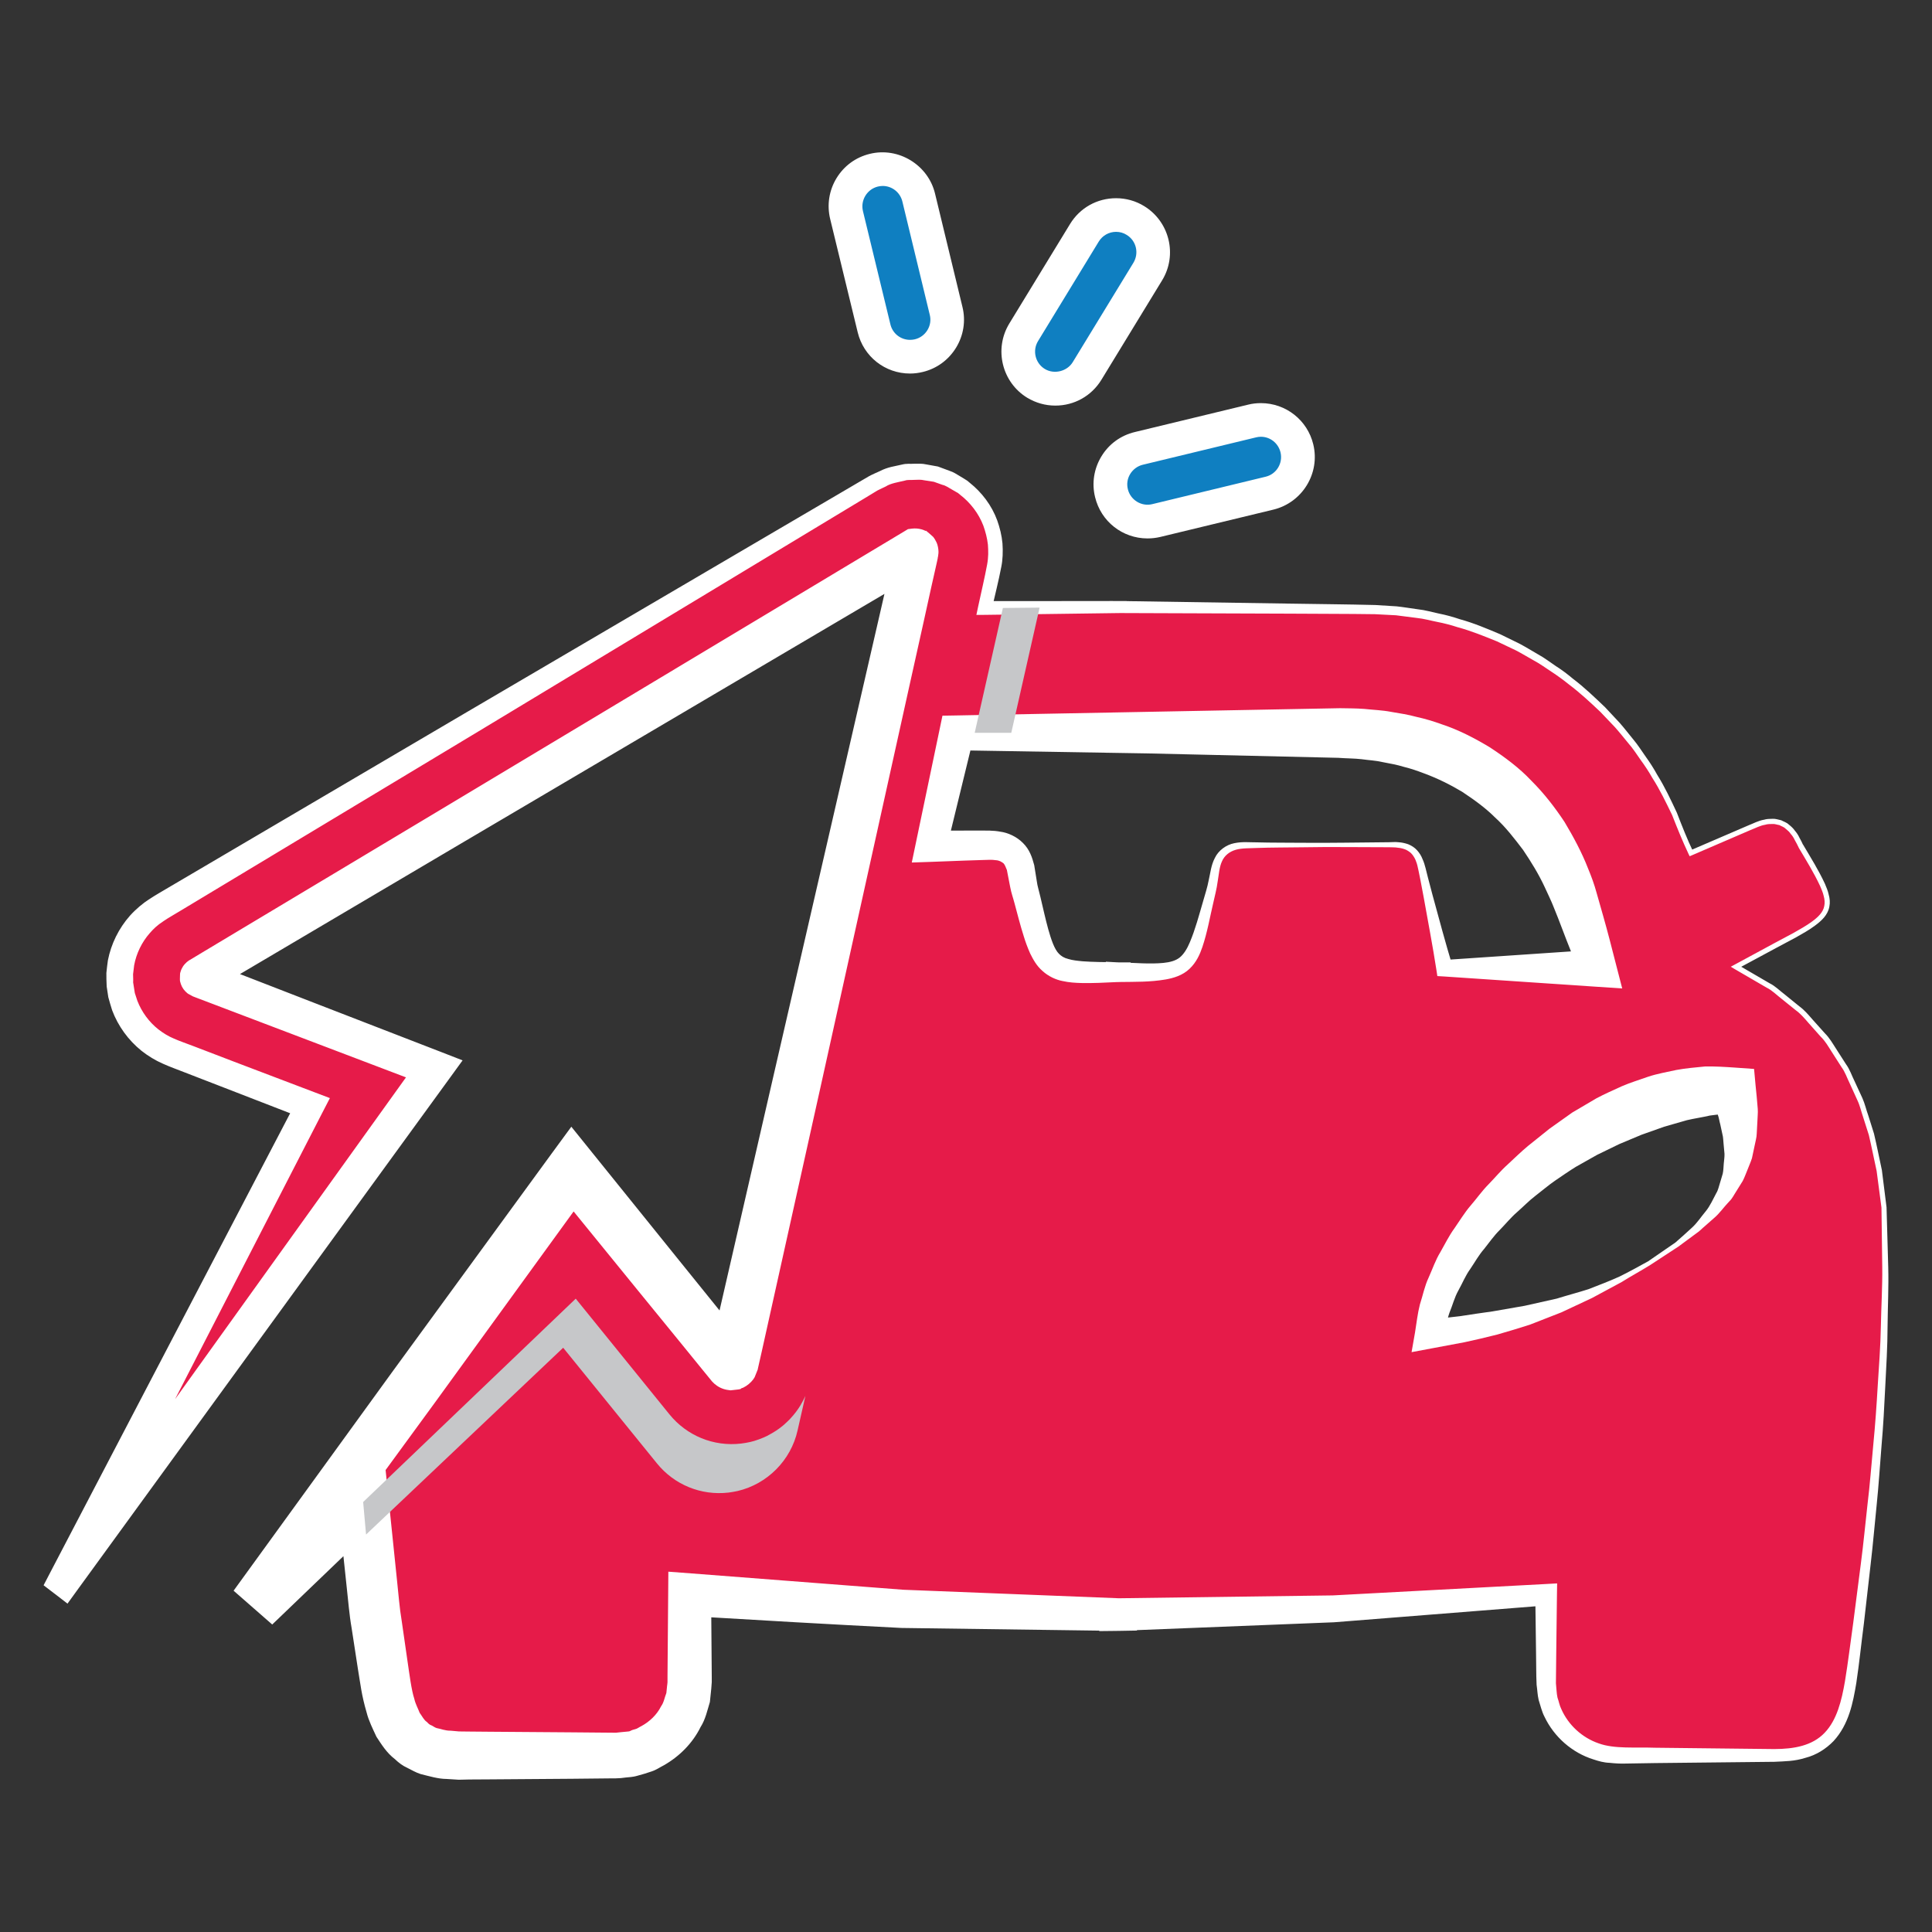 <?xml version="1.0" encoding="utf-8"?>
<!-- Generator: Adobe Illustrator 16.0.0, SVG Export Plug-In . SVG Version: 6.00 Build 0)  -->
<!DOCTYPE svg PUBLIC "-//W3C//DTD SVG 1.1//EN" "http://www.w3.org/Graphics/SVG/1.1/DTD/svg11.dtd">
<svg version="1.1" id="Calque_1" xmlns="http://www.w3.org/2000/svg" xmlns:xlink="http://www.w3.org/1999/xlink" x="0px" y="0px"
	 width="32px" height="32px" viewBox="0 0 32 32" enable-background="new 0 0 32 32" xml:space="preserve">
<rect x="0" y="0" width="32" height="32" fill="#333333" stroke="none"/>
<g>
	<g>
		<g>
			<path fill="#0F7FC1" d="M21.027,8.168c0.331-0.081,0.533-0.413,0.453-0.743c-0.079-0.33-0.412-0.533-0.741-0.453l-1.877,0.455
				c-0.165,0.04-0.299,0.142-0.381,0.277c-0.082,0.133-0.113,0.299-0.072,0.464c0.08,0.33,0.411,0.533,0.741,0.453L21.027,8.168z"/>
			<path fill="#FFFFFF" d="M19.006,8.918L19.006,8.918c-0.414,0-0.771-0.281-0.868-0.684c-0.057-0.231-0.019-0.471,0.105-0.675
				c0.124-0.205,0.32-0.347,0.553-0.403l1.878-0.454c0.068-0.017,0.139-0.025,0.21-0.025c0.413,0,0.771,0.281,0.868,0.683
				c0.116,0.479-0.18,0.962-0.657,1.08l-1.879,0.454C19.147,8.91,19.076,8.918,19.006,8.918z M20.884,7.234
				c-0.026,0-0.054,0.004-0.079,0.01l-1.878,0.454c-0.086,0.021-0.16,0.076-0.207,0.152s-0.061,0.166-0.039,0.253
				c0.042,0.177,0.225,0.292,0.405,0.247l1.877-0.454c0.18-0.043,0.29-0.226,0.246-0.405C21.172,7.34,21.038,7.234,20.884,7.234z"/>
		</g>
		<g>
			<path fill="#0F7FC1" d="M17.16,6.35c0.289,0.176,0.668,0.085,0.845-0.205l1.006-1.649c0.177-0.29,0.085-0.667-0.204-0.844
				c-0.29-0.177-0.668-0.085-0.846,0.204l-1.005,1.649C16.78,5.794,16.87,6.172,17.16,6.35L17.16,6.35z"/>
			<path fill="#FFFFFF" d="M17.479,6.718c-0.164,0-0.323-0.045-0.465-0.13c-0.42-0.257-0.553-0.808-0.297-1.229l1.006-1.648
				c0.163-0.268,0.448-0.428,0.763-0.428c0.165,0,0.326,0.045,0.465,0.131c0.42,0.257,0.554,0.808,0.298,1.228L18.243,6.29
				C18.079,6.558,17.794,6.718,17.479,6.718z M18.486,3.84c-0.118,0-0.226,0.061-0.287,0.161L17.193,5.65
				c-0.096,0.157-0.046,0.365,0.112,0.461C17.459,6.205,17.673,6.152,17.767,6l1.006-1.648c0.096-0.159,0.047-0.365-0.111-0.461
				C18.609,3.857,18.549,3.84,18.486,3.84z"/>
		</g>
		<g>
			<path fill="#0F7FC1" d="M15.67,5.149l-0.454-1.877c-0.079-0.33-0.412-0.532-0.742-0.453c-0.165,0.041-0.297,0.143-0.38,0.278
				c-0.082,0.134-0.112,0.3-0.072,0.465l0.454,1.877c0.08,0.33,0.413,0.532,0.742,0.452C15.548,5.811,15.75,5.479,15.67,5.149
				L15.67,5.149z"/>
			<path fill="#FFFFFF" d="M15.073,6.187L15.073,6.187c-0.414,0-0.77-0.281-0.867-0.684L13.75,3.626
				c-0.056-0.232-0.018-0.473,0.106-0.676c0.124-0.203,0.319-0.346,0.552-0.402c0.478-0.117,0.966,0.187,1.079,0.658l0.454,1.877
				c0.057,0.231,0.019,0.471-0.105,0.675c-0.125,0.204-0.32,0.347-0.552,0.403C15.214,6.178,15.143,6.187,15.073,6.187z M14.62,3.08
				c-0.027,0-0.053,0.004-0.08,0.01c-0.086,0.021-0.159,0.075-0.206,0.151c-0.047,0.077-0.062,0.167-0.041,0.255l0.455,1.877
				c0.036,0.151,0.17,0.256,0.325,0.256l0,0c0.026,0,0.054-0.003,0.08-0.009c0.087-0.021,0.161-0.075,0.208-0.152
				s0.061-0.167,0.039-0.253l-0.454-1.878C14.909,3.186,14.775,3.08,14.62,3.08z"/>
		</g>
	</g>
	<polygon fill="#10B7EB" points="12.115,22.609 12.115,22.609 12.125,22.61 	"/>
	<g>
		<path fill="#E61B49" d="M31.206,19.999c-0.166-1.624-0.678-3.117-2.454-3.986c0.239-0.128,0.414-0.228,0.595-0.322
			c1.129-0.591,1.13-0.59,0.479-1.678c-0.013-0.018-0.018-0.038-0.027-0.057c-0.164-0.354-0.415-0.438-0.769-0.27
			c-0.331,0.157-0.673,0.29-1.023,0.441c-0.057-0.122-0.096-0.194-0.123-0.272c-0.763-2.153-2.858-3.727-5.163-3.761
			c-1.388-0.02-2.772-0.036-4.161-0.04v0c-0.014,0-0.027,0-0.041,0s-0.027,0-0.041,0v0c-0.722,0.002-1.442,0.008-2.164,0.015
			l0.144-0.638c0.118-0.518-0.084-1.056-0.515-1.37c-0.27-0.196-0.603-0.283-0.934-0.245c-0.188,0.022-0.365,0.082-0.527,0.178
			l-11.85,7.051c-0.436,0.258-0.689,0.751-0.646,1.256c0.042,0.503,0.375,0.947,0.848,1.129l2.301,0.883l-4.078,7.867l0.006,0.004
			c0.371-0.528,6.13-8.481,6.13-8.481l-3.89-1.493c-0.009-0.003-0.015-0.01-0.016-0.02c0-0.008,0.004-0.017,0.012-0.021
			l11.859-7.054c0.003,0,0.011,0,0.016,0.004c0.007,0.005,0.011,0.014,0.007,0.024l-3.039,13.449
			c-0.002,0.009-0.009,0.016-0.019,0.018c-0.003,0.001-0.013,0.001-0.021-0.009l-2.625-3.237l-5.265,7.234l1.803-1.723
			c0.125,1.663,0.274,2.283,0.342,2.831c0.117,0.947,0.416,1.371,1.249,1.371h2.613c0.666,0,1.207-0.541,1.207-1.206v-1.457
			c1.928,0.194,5.077,0.32,7.052,0.328l0,0c0.013,0,0.027,0,0.041,0s0.027,0,0.041,0l0,0c1.975-0.008,5.124-0.134,7.052-0.328v1.457
			c0,0.665,0.542,1.206,1.206,1.206h2.613c0.833,0,1.133-0.424,1.249-1.371C30.791,26.8,31.353,22.981,31.206,19.999z
			 M23.006,13.991c-0.771,0.039-1.548,0.031-2.322,0.008c-0.373-0.011-0.532,0.144-0.57,0.495c-0.015,0.144-0.063,0.285-0.096,0.428
			c-0.294,1.176-0.303,1.206-1.458,1.181v-0.001c-0.014,0-0.027,0-0.041,0.001c-0.014,0-0.026,0-0.041-0.001v0.001
			c-1.154,0.025-1.164-0.005-1.456-1.181c-0.037-0.143-0.083-0.284-0.096-0.428c-0.04-0.351-0.199-0.506-0.573-0.495
			c-0.31,0.009-0.62,0.015-0.931,0.018l0.425-1.878c0.891-0.001,1.78-0.003,2.672-0.003c1.21,0,2.421,0.002,3.631,0.005
			c2.003,0.003,3.416,1.054,4.009,2.97c0.093,0.295,0.194,0.586,0.307,0.927c-0.858,0-1.667,0-2.539,0
			c-0.125-0.534-0.261-1.075-0.368-1.62C23.493,14.096,23.362,13.974,23.006,13.991z M27.775,20.614
			c-1.259,0.92-2.606,1.287-4.102,1.483c0.23-1.986,2.917-4.118,5.041-4.043C28.981,19.161,28.742,19.905,27.775,20.614z"/>
		<g>
			<path fill="#FFFFFF" d="M31.163,20.002l-0.08-0.607c-0.044-0.197-0.082-0.397-0.129-0.595l-0.093-0.292
				c-0.033-0.096-0.054-0.195-0.098-0.287l-0.126-0.277c-0.045-0.091-0.076-0.189-0.137-0.271l-0.164-0.256
				c-0.055-0.086-0.105-0.175-0.179-0.246l-0.202-0.227c-0.066-0.076-0.132-0.155-0.215-0.214l-0.237-0.191
				c-0.079-0.061-0.151-0.136-0.243-0.181l-0.526-0.306l-0.067-0.04l0.065-0.035l0.649-0.351l0.324-0.173
				c0.105-0.06,0.214-0.12,0.309-0.19c0.095-0.07,0.185-0.153,0.202-0.259c0.011-0.052,0.006-0.108-0.01-0.165
				c-0.012-0.056-0.037-0.11-0.06-0.165c-0.102-0.219-0.232-0.428-0.357-0.639l0.003,0.003c-0.022-0.047-0.042-0.083-0.064-0.122
				c-0.019-0.041-0.042-0.076-0.069-0.105c-0.021-0.034-0.053-0.06-0.084-0.085c-0.028-0.03-0.068-0.039-0.103-0.06
				c-0.038-0.005-0.076-0.022-0.116-0.018c-0.04,0-0.081,0-0.121,0.013c-0.083,0.013-0.155,0.054-0.239,0.086l-0.972,0.419
				l-0.038,0.016l-0.018-0.037c-0.102-0.216-0.188-0.43-0.274-0.649c-0.102-0.209-0.201-0.417-0.327-0.613
				c-0.057-0.101-0.121-0.198-0.19-0.292c-0.066-0.094-0.129-0.193-0.206-0.28c-0.074-0.089-0.146-0.181-0.224-0.268l-0.24-0.252
				c-0.168-0.159-0.338-0.317-0.524-0.457c-0.09-0.073-0.184-0.141-0.28-0.204c-0.098-0.063-0.19-0.133-0.294-0.188
				c-0.101-0.056-0.199-0.117-0.302-0.17l-0.313-0.149c-0.215-0.087-0.43-0.175-0.653-0.235c-0.109-0.036-0.222-0.065-0.335-0.087
				c-0.113-0.022-0.226-0.055-0.341-0.066l-0.343-0.044l-0.347-0.018c-0.465-0.007-0.937-0.005-1.404-0.009l-2.812-0.01
				l-0.099-0.001v-0.099v0l0.1,0.1l-0.082,0.001l0.1-0.101v0l0.001,0.099l-0.101,0.002l-2.162,0.029l-0.144,0.001l0.03-0.142
				c0.049-0.23,0.108-0.475,0.148-0.693c0.023-0.125,0.02-0.223,0.013-0.328c-0.012-0.109-0.04-0.214-0.076-0.316
				c-0.078-0.203-0.215-0.381-0.387-0.513l-0.03-0.025c0.009,0.004-0.02-0.012-0.029-0.017l-0.078-0.045
				c-0.051-0.029-0.104-0.066-0.152-0.075L15.468,7.98l-0.16-0.025c-0.053-0.013-0.107-0.009-0.161-0.007
				c-0.049,0.004-0.118-0.003-0.151,0.01c-0.114,0.028-0.244,0.046-0.324,0.099c-0.045,0.023-0.088,0.04-0.139,0.067L14.38,8.217
				l-0.308,0.186l-1.229,0.742l-4.918,2.969l-4.921,2.962c-0.096,0.059-0.22,0.128-0.293,0.179c-0.112,0.073-0.167,0.129-0.23,0.2
				c-0.132,0.15-0.223,0.337-0.259,0.533l-0.018,0.148c0.001,0.043,0.004,0.114,0.001,0.134l0.028,0.177l0.042,0.129
				c0.071,0.184,0.194,0.353,0.35,0.475c0.079,0.061,0.163,0.113,0.255,0.151c0.093,0.042,0.218,0.084,0.326,0.126l0.671,0.257
				l1.342,0.51l0.245,0.093l-0.121,0.234l-4.051,7.88l-0.075-0.331l0.006,0.005l-0.376,0.059l6.104-8.506l0.135,0.453l-2.105-0.8
				l-1.053-0.4l-0.526-0.2l-0.132-0.05l-0.065-0.025l-0.008-0.003l-0.004-0.002c0.014,0.008-0.141-0.077-0.077-0.042l-0.007-0.005
				c0.007,0.005-0.017-0.011-0.039-0.035c-0.021-0.021-0.041-0.048-0.056-0.077C3,16.315,2.99,16.285,2.983,16.256
				c-0.009-0.018,0.005-0.219,0-0.132l0.002-0.009c-0.003,0.011,0.011-0.044,0.022-0.065c0.013-0.028,0.031-0.057,0.054-0.082
				c0.021-0.024,0.046-0.045,0.07-0.061L3.144,15.9l0.241-0.145l3.864-2.315l7.724-4.636l0.066-0.04l0.072-0.009
				c0.047-0.005,0.101-0.002,0.154,0.013c0.025,0.008,0.051,0.017,0.073,0.029c-0.049-0.056,0.146,0.119,0.121,0.099l0.005,0.007
				c-0.016-0.022,0.051,0.06,0.067,0.137c0.01,0.04,0.015,0.082,0.013,0.12c-0.003,0.043-0.011,0.074-0.009,0.064l-0.002,0.008
				L15.531,9.25L15.516,9.32l-0.031,0.138l-0.062,0.275l-0.121,0.55l-0.245,1.102l-0.488,2.203l-0.976,4.406l-0.979,4.405
				l-0.062,0.274l-0.001,0.009c-0.022,0.056,0.048-0.119-0.051,0.127l-0.002,0.004l-0.022,0.034
				c-0.04,0.054-0.103,0.107-0.168,0.138c-0.081,0.021,0.04,0.019-0.204,0.043H12.1l-0.011-0.001
				c-0.034-0.004-0.071-0.01-0.107-0.022c-0.075-0.024-0.145-0.074-0.19-0.126l-0.016-0.02l-0.045-0.055l-0.089-0.109l-0.356-0.438
				l-0.713-0.874l-1.424-1.75l0.678-0.017l-2.627,3.62L4.558,26.85l-0.64-0.56l1.806-1.72l0.624-0.595l0.09,0.868l0.138,1.336
				c0.025,0.224,0.039,0.443,0.078,0.672l0.098,0.68c0.028,0.188,0.063,0.467,0.11,0.606c0.019,0.087,0.061,0.158,0.089,0.233
				c0.042,0.056,0.072,0.123,0.121,0.152c0.02,0.023,0.042,0.045,0.073,0.055c0.03,0.013,0.051,0.034,0.086,0.045
				c0.076,0.014,0.14,0.045,0.237,0.044l0.134,0.012l0.169,0.002l0.341,0.003l1.364,0.01l0.682,0.006h0.042h0.011h0.005
				c0.035-0.002-0.044,0.002-0.036,0.001h0.003l0.021-0.001l0.084-0.009l0.085-0.008c0.03-0.002,0.058-0.005,0.066-0.012
				c0.027-0.015,0.055-0.023,0.084-0.03c0.029-0.005,0.066-0.035,0.1-0.05c0.136-0.074,0.257-0.188,0.327-0.329
				c0.047-0.064,0.057-0.146,0.087-0.219l0.012-0.118c0.002-0.021,0.006-0.036,0.007-0.061l0-0.085l0.011-1.364l0.003-0.382
				l0.386,0.029l3.501,0.27l3.517,0.139l0.274,0.011l-0.005,0.262l0,0l-0.277-0.272l0.093,0.002l-0.274,0.271l0,0l0.004-0.268
				l0.266-0.004l3.521-0.047l3.516-0.188l0.199-0.011l-0.003,0.189l-0.012,0.986l-0.005,0.478c0.009,0.079,0.01,0.169,0.026,0.239
				c0.023,0.063,0.032,0.127,0.063,0.189c0.116,0.264,0.345,0.475,0.62,0.569c0.261,0.095,0.605,0.06,0.935,0.072l1.974,0.022
				c0.324-0.001,0.628-0.054,0.833-0.27c0.205-0.213,0.282-0.539,0.336-0.851c0.053-0.319,0.092-0.651,0.138-0.975l0.126-0.978
				c0.043-0.326,0.073-0.653,0.11-0.98c0.04-0.326,0.064-0.654,0.095-0.981c0.032-0.326,0.055-0.654,0.074-0.981
				c0.021-0.329,0.046-0.656,0.052-0.984s0.027-0.657,0.023-0.985L31.163,20.002z M31.247,19.996l0.028,0.99
				c0.009,0.329-0.008,0.658-0.011,0.988c-0.001,0.33-0.021,0.658-0.038,0.988c-0.016,0.329-0.033,0.659-0.062,0.985
				c-0.027,0.33-0.047,0.658-0.081,0.985c-0.034,0.328-0.061,0.656-0.1,0.984l-0.112,0.981c-0.043,0.328-0.075,0.65-0.125,0.981
				c-0.055,0.327-0.123,0.683-0.376,0.959c-0.128,0.132-0.287,0.232-0.465,0.278c-0.188,0.059-0.333,0.056-0.515,0.066l-1.974,0.021
				l-0.494,0.008c-0.078,0.003-0.169-0.002-0.262-0.012c-0.094-0.003-0.182-0.028-0.269-0.057c-0.352-0.11-0.651-0.372-0.81-0.708
				c-0.044-0.083-0.066-0.184-0.096-0.276c-0.021-0.091-0.021-0.166-0.034-0.25c-0.009-0.195-0.005-0.337-0.009-0.51l-0.013-0.986
				l0.197,0.179l-3.53,0.28l-3.538,0.141l0.269-0.271l0,0l0.004,0.267l-0.276,0.005l-0.075,0.001l-0.273,0.003l-0.004-0.275l0,0
				l0.271,0.271l-3.542-0.048c-1.182-0.06-2.363-0.128-3.545-0.199l0.391-0.353l0.011,1.364v0.085l-0.008,0.107
				c-0.007,0.074-0.014,0.147-0.023,0.222c-0.043,0.141-0.074,0.29-0.154,0.415c-0.132,0.268-0.351,0.487-0.609,0.634
				c-0.068,0.034-0.124,0.076-0.204,0.102c-0.079,0.027-0.16,0.052-0.241,0.073c-0.045,0.013-0.073,0.015-0.1,0.019l-0.084,0.008
				l-0.084,0.01l-0.021,0.001l-0.06,0.003h-0.042l-0.682,0.007l-1.364,0.01l-0.341,0.002L7.6,29.478l-0.206-0.013
				c-0.132,0-0.286-0.046-0.43-0.082c-0.073-0.023-0.148-0.067-0.22-0.103c-0.076-0.034-0.141-0.084-0.203-0.143
				c-0.138-0.106-0.219-0.239-0.306-0.371c-0.062-0.134-0.129-0.267-0.162-0.4c-0.087-0.296-0.102-0.47-0.146-0.73l-0.103-0.67
				c-0.039-0.22-0.056-0.453-0.082-0.682l-0.146-1.378l0.713,0.273l-1.8,1.728l-0.64-0.56l2.626-3.621l2.638-3.614l0.33-0.45
				l0.349,0.433l1.416,1.756l0.709,0.878l0.354,0.439l0.088,0.11l0.043,0.055c-0.002-0.004,0.015,0.018-0.004-0.006
				c-0.041-0.049-0.106-0.096-0.176-0.117c-0.034-0.011-0.069-0.016-0.1-0.017c-0.015,0-0.001,0-0.004,0h0.005
				c-0.242,0.023-0.118,0.021-0.196,0.039c-0.062,0.027-0.118,0.079-0.152,0.131c-0.023,0.037-0.014,0.022-0.015,0.023l0.002-0.003
				l0.002-0.005c-0.098,0.244-0.027,0.065-0.048,0.118l0.002-0.008l0.063-0.274l1.011-4.398l1.013-4.397l0.506-2.199l0.253-1.099
				l0.126-0.55l0.064-0.275l0.031-0.137l0.016-0.069l0.004-0.017l0.002-0.009c0.004-0.013-0.005,0.014-0.009,0.055
				c-0.002,0.035,0.002,0.075,0.013,0.111c0.016,0.072,0.083,0.146,0.062,0.121L14.89,9.345c-0.025-0.023,0.165,0.152,0.114,0.096
				c0.02,0.011,0.042,0.02,0.066,0.026c0.047,0.014,0.096,0.015,0.136,0.008l0.138-0.048l-7.76,4.575l-3.879,2.291l-0.243,0.143
				c0.002-0.001-0.011,0.006,0.004-0.002c0.021-0.014,0.044-0.032,0.064-0.055c0.02-0.022,0.037-0.048,0.047-0.075
				c0.01-0.019,0.021-0.072,0.018-0.059l-0.002,0.009c-0.005,0.089,0.008-0.109,0.001-0.125c-0.005-0.026-0.014-0.054-0.029-0.079
				c-0.014-0.026-0.032-0.05-0.052-0.069c-0.021-0.021-0.044-0.035-0.034-0.029l0.007,0.005c0.066,0.037-0.086-0.047-0.069-0.038
				l0.004,0.001l0.008,0.003l0.065,0.025l0.132,0.051l0.525,0.203l1.049,0.407l2.1,0.813l0.362,0.141l-0.228,0.314L1.28,26.337
				l-0.162,0.224l-0.214-0.165l-0.006-0.004l-0.176-0.135l0.102-0.196l4.103-7.854l0.124,0.327l-1.339-0.519l-0.669-0.259
				c-0.115-0.046-0.216-0.08-0.341-0.136c-0.129-0.056-0.25-0.13-0.359-0.216c-0.218-0.176-0.387-0.408-0.486-0.672
				c-0.022-0.071-0.045-0.146-0.063-0.215L1.767,16.34c-0.006-0.1-0.004-0.148-0.005-0.225c0.005-0.069,0.017-0.139,0.025-0.208
				c0.053-0.274,0.181-0.532,0.366-0.741c0.095-0.106,0.221-0.211,0.311-0.267c0.124-0.083,0.211-0.128,0.319-0.194l4.952-2.912
				l4.954-2.906l1.24-0.727l0.31-0.182l0.154-0.09c0.055-0.03,0.123-0.059,0.185-0.087c0.131-0.068,0.242-0.077,0.36-0.106
				c0.083-0.021,0.137-0.009,0.207-0.014c0.066-0.001,0.131-0.004,0.196,0.011l0.194,0.035l0.194,0.072
				c0.069,0.022,0.115,0.056,0.167,0.086l0.076,0.046c0.018,0.011,0.015,0.008,0.049,0.031l0.037,0.031
				c0.205,0.162,0.369,0.38,0.459,0.626C16.561,8.743,16.592,8.87,16.604,9c0.01,0.132,0.004,0.276-0.019,0.387
				c-0.048,0.251-0.106,0.471-0.16,0.709l-0.113-0.14l2.165-0.001l-0.102,0.101v0l0.001-0.102l0.101,0.001l0.082,0l0.102,0
				l-0.001,0.1v0l-0.099-0.1l2.811,0.043c0.469,0.008,0.935,0.011,1.407,0.023l0.355,0.022c0.118,0.013,0.234,0.033,0.353,0.049
				c0.118,0.012,0.233,0.047,0.348,0.071c0.117,0.023,0.232,0.055,0.344,0.093c0.23,0.063,0.449,0.156,0.667,0.248l0.319,0.156
				c0.105,0.055,0.205,0.118,0.308,0.177c0.104,0.056,0.198,0.129,0.296,0.195c0.101,0.064,0.195,0.135,0.285,0.211
				c0.189,0.143,0.359,0.307,0.531,0.471l0.242,0.259c0.078,0.088,0.149,0.183,0.225,0.274c0.076,0.09,0.139,0.191,0.207,0.287
				c0.069,0.096,0.133,0.195,0.189,0.298c0.126,0.201,0.227,0.417,0.327,0.631c0.084,0.218,0.171,0.438,0.27,0.646l-0.055-0.021
				l0.971-0.418c0.08-0.031,0.165-0.078,0.257-0.093c0.044-0.014,0.092-0.014,0.14-0.015c0.049-0.004,0.097,0.015,0.144,0.024
				c0.042,0.023,0.092,0.037,0.126,0.071c0.038,0.03,0.074,0.062,0.101,0.102c0.032,0.037,0.057,0.076,0.075,0.115
				c0.021,0.038,0.043,0.079,0.057,0.112l0.003,0.003c0.125,0.212,0.256,0.42,0.362,0.648c0.024,0.059,0.05,0.116,0.063,0.18
				c0.018,0.063,0.025,0.132,0.011,0.2c-0.026,0.142-0.135,0.237-0.234,0.311c-0.101,0.076-0.21,0.136-0.317,0.197l-0.326,0.174
				l-0.648,0.349l-0.001-0.074l0.536,0.312c0.094,0.046,0.166,0.122,0.249,0.184l0.241,0.196c0.085,0.061,0.151,0.14,0.219,0.218
				l0.208,0.232c0.074,0.073,0.125,0.163,0.182,0.251l0.168,0.262c0.062,0.084,0.093,0.184,0.139,0.276l0.13,0.281
				c0.043,0.095,0.064,0.196,0.1,0.294l0.093,0.296c0.048,0.201,0.087,0.404,0.131,0.606L31.247,19.996z"/>
			<path fill="#FFFFFF" d="M23.009,14.033h-0.003c-0.485,0-0.972-0.008-1.458,0.001c-0.243,0.004-0.485,0.002-0.729,0.011
				c-0.117,0.006-0.25,0-0.351,0.03c-0.104,0.03-0.188,0.096-0.229,0.193c-0.044,0.095-0.05,0.214-0.071,0.335
				c-0.015,0.12-0.049,0.242-0.075,0.363c-0.056,0.237-0.096,0.477-0.178,0.72c-0.041,0.121-0.099,0.253-0.213,0.361
				c-0.114,0.109-0.265,0.153-0.395,0.176c-0.265,0.045-0.507,0.038-0.752,0.042l-0.154,0.002l-0.004-0.165v-0.001l0.165,0.163
				l-0.038,0.002h-0.014h-0.038l0.168-0.165v0.001l0.005,0.158l-0.165,0.007c-0.188,0.009-0.372,0.019-0.569,0.015
				c-0.099-0.003-0.2-0.008-0.312-0.033c-0.108-0.02-0.235-0.078-0.331-0.166c-0.102-0.088-0.156-0.193-0.205-0.29
				c-0.043-0.097-0.078-0.191-0.106-0.284c-0.059-0.185-0.104-0.365-0.152-0.543c-0.024-0.094-0.053-0.167-0.074-0.278l-0.054-0.279
				c-0.018-0.043-0.037-0.099-0.064-0.116c-0.029-0.019-0.057-0.042-0.124-0.046c-0.057-0.01-0.133-0.005-0.23-0.002l-0.278,0.009
				l-0.555,0.021l-0.324,0.011l0.068-0.326l0.394-1.885l0.046-0.221l0.237-0.004l6.349-0.12c0.134,0.003,0.257,0.001,0.402,0.012
				c0.146,0.016,0.3,0.021,0.439,0.048c0.142,0.024,0.284,0.045,0.425,0.084c0.142,0.031,0.281,0.073,0.419,0.123
				c0.279,0.092,0.543,0.229,0.795,0.381c0.247,0.162,0.487,0.339,0.689,0.554c0.209,0.208,0.389,0.441,0.549,0.683
				c0.149,0.249,0.286,0.504,0.389,0.769c0.055,0.132,0.104,0.266,0.141,0.402l0.111,0.39c0.072,0.253,0.138,0.51,0.203,0.766
				l0.111,0.43l-0.404-0.027l-2.539-0.171l-0.119-0.007l-0.015-0.099c-0.063-0.406-0.14-0.807-0.212-1.21l-0.057-0.301l-0.03-0.147
				c-0.011-0.05-0.021-0.101-0.038-0.141c-0.013-0.042-0.038-0.083-0.064-0.116c-0.026-0.034-0.063-0.057-0.102-0.078
				c-0.043-0.018-0.087-0.03-0.136-0.034C23.108,14.032,23.057,14.036,23.009,14.033z M23.001,13.95h0.003
				c0.053,0,0.105-0.007,0.159,0c0.055,0.003,0.108,0.015,0.163,0.034c0.053,0.022,0.105,0.054,0.145,0.099
				c0.038,0.042,0.07,0.092,0.09,0.145c0.025,0.054,0.038,0.103,0.051,0.151l0.038,0.152l0.078,0.296
				c0.107,0.393,0.213,0.788,0.331,1.179L23.926,15.9l2.539-0.172l-0.294,0.403c-0.1-0.246-0.2-0.491-0.293-0.738l-0.072-0.188
				l-0.069-0.172c-0.044-0.115-0.1-0.224-0.149-0.334c-0.102-0.221-0.229-0.426-0.362-0.623c-0.144-0.189-0.287-0.376-0.461-0.534
				c-0.165-0.165-0.354-0.299-0.548-0.428c-0.199-0.119-0.409-0.223-0.629-0.304c-0.11-0.042-0.222-0.081-0.338-0.109
				c-0.112-0.035-0.23-0.055-0.349-0.078c-0.118-0.028-0.23-0.031-0.347-0.048c-0.117-0.014-0.26-0.013-0.387-0.023l-3.154-0.073
				l-3.166-0.052l0.282-0.226l-0.456,1.871l-0.256-0.314l0.555-0.001l0.278,0c0.086,0.001,0.197-0.005,0.322,0.019
				c0.117,0.015,0.265,0.079,0.37,0.185c0.112,0.11,0.153,0.238,0.188,0.369l0.043,0.268c0.008,0.072,0.041,0.175,0.06,0.261
				c0.043,0.181,0.082,0.361,0.129,0.531c0.047,0.167,0.102,0.334,0.178,0.408c0.038,0.038,0.082,0.068,0.155,0.086
				c0.067,0.021,0.152,0.03,0.237,0.038c0.173,0.013,0.357,0.013,0.541,0.016l-0.16,0.165v-0.001l0.004-0.173l0.164,0.009
				l0.045,0.002h-0.014h0.045h0.17l-0.004,0.162v0.001l-0.159-0.163c0.24,0.009,0.487,0.03,0.704,0.009
				c0.109-0.011,0.203-0.035,0.272-0.09c0.068-0.055,0.124-0.147,0.168-0.253c0.089-0.21,0.152-0.448,0.22-0.681
				c0.032-0.115,0.07-0.226,0.092-0.346c0.028-0.116,0.037-0.245,0.102-0.369c0.06-0.126,0.189-0.218,0.321-0.244
				c0.139-0.029,0.251-0.013,0.376-0.014c0.243,0.007,0.485,0.004,0.729,0.007C22.031,13.964,22.517,13.953,23.001,13.95z"/>
			<path fill="#FFFFFF" d="M27.8,20.647l-0.463,0.303c-0.156,0.098-0.32,0.185-0.478,0.285l-0.49,0.264l-0.508,0.238l-0.522,0.204
				c-0.178,0.056-0.356,0.112-0.538,0.163c-0.182,0.046-0.362,0.089-0.546,0.128l-0.55,0.103l-0.325,0.061l0.057-0.325
				c0.025-0.153,0.042-0.313,0.081-0.465c0.048-0.147,0.078-0.305,0.145-0.446c0.063-0.139,0.113-0.29,0.194-0.421
				c0.076-0.133,0.144-0.273,0.234-0.396c0.088-0.126,0.167-0.259,0.267-0.375c0.1-0.115,0.188-0.242,0.295-0.35
				c0.106-0.108,0.204-0.228,0.316-0.328c0.113-0.104,0.222-0.212,0.339-0.309l0.358-0.287l0.376-0.267l0.399-0.235
				c0.137-0.073,0.279-0.135,0.421-0.2c0.144-0.063,0.295-0.107,0.442-0.16c0.149-0.049,0.308-0.076,0.462-0.11
				c0.155-0.029,0.317-0.042,0.477-0.058c0.16-0.003,0.325,0.007,0.484,0.018l0.326,0.023l0.024,0.264
				c0.014,0.134,0.027,0.267,0.037,0.399c0.005,0.065-0.005,0.137-0.006,0.204l-0.011,0.205c-0.001,0.066-0.024,0.137-0.036,0.204
				l-0.043,0.202c-0.02,0.064-0.05,0.128-0.074,0.192c-0.027,0.063-0.048,0.127-0.08,0.187l-0.107,0.172
				c-0.037,0.055-0.063,0.115-0.111,0.161c-0.093,0.095-0.163,0.203-0.262,0.285l-0.143,0.126c-0.049,0.04-0.09,0.087-0.143,0.121
				L27.8,20.647z M27.75,20.58c0.091-0.081,0.183-0.16,0.27-0.242c0.09-0.081,0.155-0.184,0.231-0.274
				c0.075-0.091,0.121-0.201,0.176-0.302c0.031-0.049,0.041-0.108,0.059-0.161l0.048-0.161c0.012-0.055,0.012-0.112,0.017-0.167
				c0.004-0.054,0.014-0.107,0.012-0.162l-0.015-0.164c-0.007-0.056-0.004-0.106-0.02-0.162l-0.035-0.162
				c-0.016-0.055-0.02-0.105-0.041-0.16c-0.036-0.107-0.066-0.215-0.1-0.32l0.351,0.285c-0.13,0.023-0.255,0.031-0.382,0.049
				c-0.127,0.03-0.254,0.047-0.381,0.077l-0.376,0.108l-0.375,0.133l-0.37,0.155l-0.364,0.177L26.1,19.327
				c-0.116,0.072-0.228,0.15-0.341,0.227c-0.113,0.077-0.217,0.168-0.326,0.251s-0.203,0.182-0.306,0.272
				c-0.104,0.09-0.189,0.196-0.285,0.294c-0.098,0.096-0.175,0.209-0.26,0.315c-0.091,0.104-0.154,0.221-0.231,0.334
				c-0.08,0.11-0.128,0.234-0.195,0.353c-0.066,0.117-0.097,0.247-0.148,0.369c-0.044,0.126-0.062,0.255-0.097,0.384l-0.269-0.264
				l0.541-0.062c0.178-0.027,0.356-0.055,0.537-0.079l0.534-0.093l0.531-0.119c0.173-0.054,0.349-0.1,0.522-0.155
				c0.17-0.066,0.341-0.131,0.508-0.206c0.163-0.079,0.322-0.169,0.482-0.256L27.75,20.58z"/>
		</g>
	</g>
	<path fill="#C6C7C9" d="M13.269,23.257c-0.001,0.001-0.001,0.003-0.001,0.003c-0.05,0.086-0.112,0.167-0.18,0.239
		c-0.001,0.002-0.004,0.005-0.006,0.007c-0.033,0.034-0.068,0.066-0.104,0.098c-0.004,0.003-0.009,0.007-0.013,0.011
		c-0.072,0.06-0.152,0.111-0.236,0.155c-0.007,0.004-0.014,0.008-0.021,0.012c-0.04,0.02-0.083,0.038-0.125,0.053
		c-0.007,0.004-0.016,0.007-0.024,0.009c-0.043,0.016-0.088,0.03-0.134,0.04c-0.05,0.011-0.1,0.02-0.151,0.026
		c-0.455,0.053-0.898-0.129-1.186-0.484L9.536,21.51l-3.521,3.368c0.02,0.234,0.048,0.539,0.048,0.539l3.265-3.094l1.552,1.914
		c0.287,0.355,0.73,0.537,1.185,0.485c0.051-0.007,0.101-0.015,0.151-0.026c0.493-0.115,0.884-0.509,0.994-1.002l0.13-0.573
		C13.319,23.169,13.294,23.214,13.269,23.257z"/>
	<path fill="#C6C7C9" d="M16.611,10.07l-0.467,2.068c0.202,0,0.403,0,0.606,0l0.469-2.074C17.017,10.066,16.815,10.068,16.611,10.07
		z"/>
</g>
</svg>
